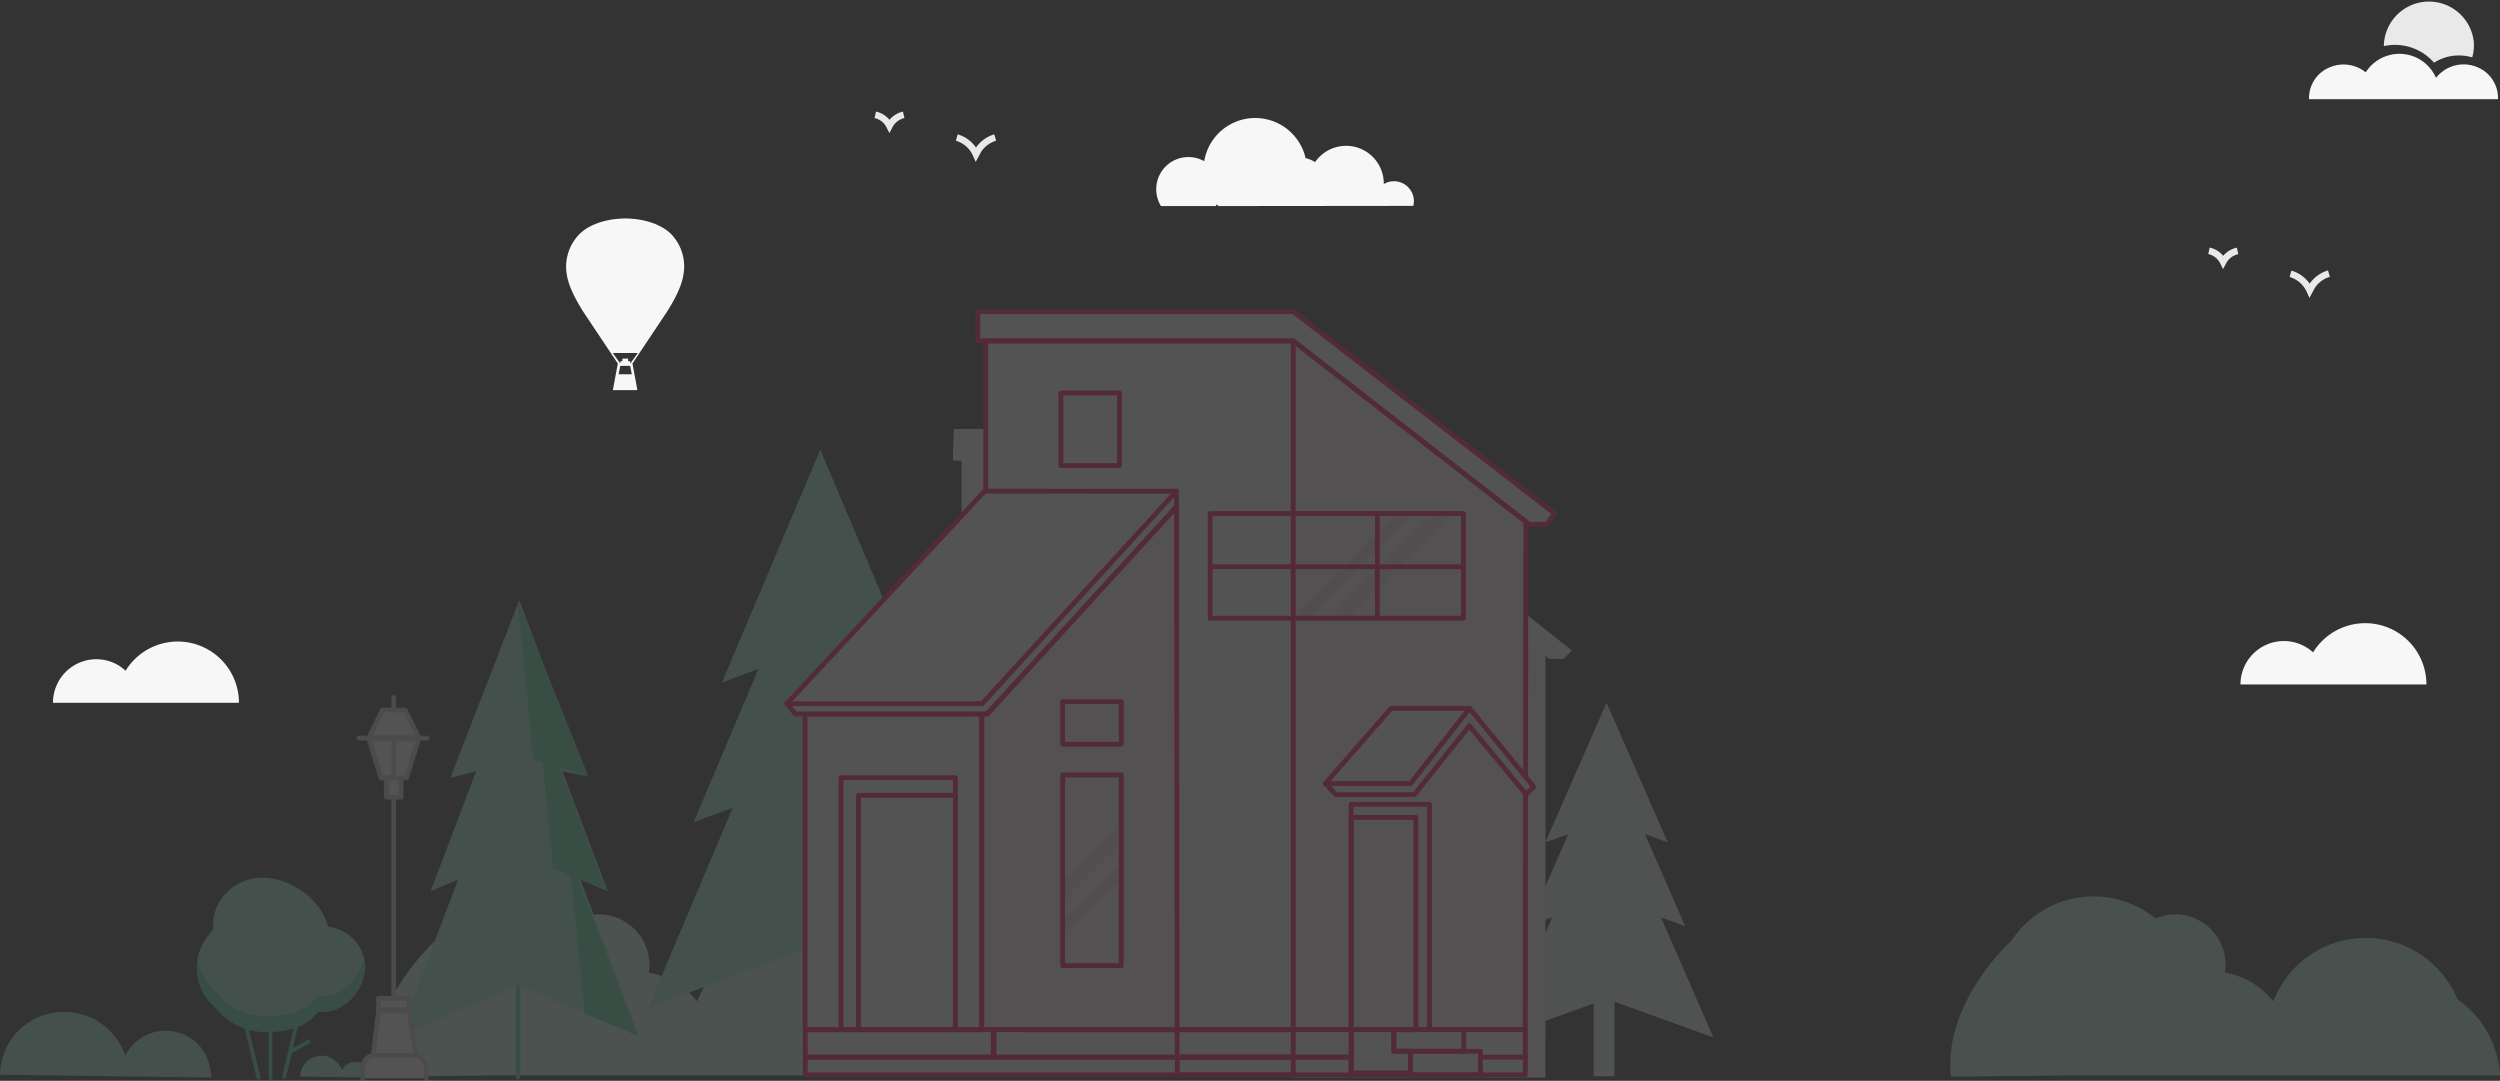 <svg id="Layer_1" data-name="Layer 1" xmlns="http://www.w3.org/2000/svg" viewBox="0 0 752.03 325.11"><rect x="0" y="0" width="752.03" height="325.11" fill="#333333" stroke="none"/><g opacity="0.16"><path d="M481.29,307.1V329h6.28V306.56l29.78,10.78-15.83-36.15,7.32,2.65-12.12-27.69,6.86,2.48-18.4-42-18.39,42,6.86-2.48-12.12,27.69,7.32-2.65L453,317.34Zm3.86-1.39,0,0,0,0Z" transform="translate(-1.91 -5.24)" fill="#e5faf1"/><polygon points="389.19 129.02 286.95 129.02 286.7 134.58 286.7 138.57 289.25 138.57 289.25 309.89 388.67 309.89 388.67 311.97 464.79 311.97 464.81 197.32 465.9 198.17 470.35 198.17 472.85 195.69 389.19 129.02" fill="#fff"/><line x1="92.92" y1="324.54" x2="127.92" y2="323.5" fill="#e9fbf3"/><path d="M151.34,328.74h128.5A29.74,29.74,0,0,0,267,305.84a29.81,29.81,0,0,0-55.37.61,23.82,23.82,0,0,0-14.56-8.63,15.34,15.34,0,0,0,.18-2.36,15.16,15.16,0,0,0-21.07-13.94,29.49,29.49,0,0,0-43.25,6.6s-20.63,18.39-18.3,41" transform="translate(-1.91 -5.24)" fill="#d2f7e6"/><path d="M625.44,328.74h128.5a29.77,29.77,0,0,0-12.81-22.9,29.81,29.81,0,0,0-55.37.61,23.82,23.82,0,0,0-14.56-8.63,15.34,15.34,0,0,0,.18-2.36,15.14,15.14,0,0,0-15.15-15.14,15,15,0,0,0-5.92,1.2,29.49,29.49,0,0,0-43.25,6.6s-20.63,18.39-18.3,41" transform="translate(-1.91 -5.24)" fill="#bcf2da"/><path d="M300.42,308.45,275,248.17l11.77,4.42-19.5-46.17,11,4.14-29.6-70.07-29.6,70.07,11-4.14-19.51,46.17,11.78-4.42-25.46,60.28,47.9-18v37.44h10.1V291.38Zm-51.8-19.4.06,0,0,0Z" transform="translate(-1.91 -5.24)" fill="#9eeeca"/><polygon points="464.89 324.16 388.84 324.16 388.84 139.15 464.89 197.69 464.89 324.16" fill="#fff2f6"/><polygon points="137.8 264.6 129.56 268.05 143.21 232.01 135.47 233.99 156.19 180.56 176.22 233.43 169.17 232.01 182.82 268.05 174.58 264.6 192.4 311.63 156.19 296.48 119.98 311.63 137.8 264.6" fill="#9eeeca"/><polygon points="155.72 180.56 176.96 233.41 160.46 228.56 155.72 180.56" fill="#53dfa0"/><polygon points="161.64 213.16 182.35 267.85 166.38 261.16 161.64 213.16" fill="#53dfa0"/><polygon points="171.14 256.95 191.85 311.63 175.88 304.95 171.14 256.95" fill="#53dfa0"/><path d="M92.22,329.1a6.44,6.44,0,0,1,12.54-1.91,4.53,4.53,0,0,1,8.19.2,8.08,8.08,0,0,1,.44,2Z" transform="translate(-1.91 -5.24)" fill="#9eeeca"/><path d="M1.91,328.54A19.11,19.11,0,0,1,21.2,309.63a19.26,19.26,0,0,1,18.38,13.16,13.62,13.62,0,0,1,24.62.59,24.82,24.82,0,0,1,1.31,6Z" transform="translate(-1.91 -5.24)" fill="#9eeeca"/><line x1="155.79" y1="296.94" x2="155.79" y2="324.01" fill="none" stroke="#53dfa0" stroke-linecap="round" stroke-linejoin="round" stroke-width="1.43"/><path d="M100.59,284c-1-4.73-6.13-11.87-15.44-14.21a11.86,11.86,0,0,0-1.18-.27h-.06a16,16,0,0,0-2.87-.27c-8.2,0-14.91,6.25-15,13.92v1.74l-1.17,1.36a15.58,15.58,0,0,0-3.62,7.83,15.91,15.91,0,0,0,5.57,9.77,19.22,19.22,0,0,0,15.2,7.23c6.44,0,12.13-1.46,15.52-6.08.41,0,.82.06,1.24.06,6.32,0,11.58-5.47,12.72-11.35A12.63,12.63,0,0,0,100.59,284Z" transform="translate(-1.91 -5.24)" fill="#9eeeca"/><path d="M111.77,296c0,6.69-5.79,13.68-13,13.68-.42,0-.83,0-1.24-.05-3.39,4.62-9.08,6.07-15.52,6.07a19.21,19.21,0,0,1-15.2-7.22,15.78,15.78,0,0,1-5.75-12.07,14.82,14.82,0,0,1,.18-2.32,15.91,15.91,0,0,0,5.57,9.77,19.22,19.22,0,0,0,15.2,7.23c6.44,0,12.13-1.46,15.52-6.08.41,0,.82.06,1.24.06,6.32,0,11.58-5.47,12.72-11.35A11.45,11.45,0,0,1,111.77,296Z" transform="translate(-1.91 -5.24)" fill="#53dfa0"/><line x1="81.36" y1="310.88" x2="81.38" y2="324.25" fill="none" stroke="#53dfa0" stroke-linecap="round" stroke-linejoin="round" stroke-width="1.18"/><line x1="74.24" y1="309.62" x2="77.78" y2="324.18" fill="none" stroke="#53dfa0" stroke-linecap="round" stroke-linejoin="round" stroke-width="1.18"/><line x1="88.95" y1="309.23" x2="85.48" y2="323.91" fill="none" stroke="#53dfa0" stroke-linecap="round" stroke-linejoin="round" stroke-width="1.18"/><line x1="92.85" y1="313.35" x2="87.6" y2="316.23" fill="none" stroke="#53dfa0" stroke-linecap="round" stroke-linejoin="round" stroke-width="1.18"/><polygon points="122.3 233.99 114.4 233.99 111.31 222.35 126 222.02 122.3 233.99" fill="#fff"/><rect x="116.59" y="233.99" width="3.71" height="5.83" fill="#fff"/><polygon points="118.45 233.99 114.6 233.99 111.31 222.03 118.45 222.03 118.45 233.99" fill="#fff"/><polygon points="126 222.02 110.85 222.02 115 213.59 121.85 213.59 126 222.02" fill="#fff"/><line x1="118.43" y1="239.83" x2="118.43" y2="300.33" fill="none" stroke="#cbcbcb" stroke-linecap="round" stroke-linejoin="round" stroke-width="1.43"/><rect x="116.19" y="233.99" width="4.46" height="5.83" fill="none" stroke="#cbcbcb" stroke-linecap="round" stroke-linejoin="round" stroke-width="1.43"/><polygon points="122.3 233.99 114.6 233.99 110.88 222.02 126.03 222.02 122.3 233.99" fill="none" stroke="#cbcbcb" stroke-linecap="round" stroke-linejoin="round" stroke-width="1.43"/><polygon points="126.03 222.02 110.88 222.02 115.03 213.59 121.87 213.59 126.03 222.02" fill="none" stroke="#cbcbcb" stroke-linecap="round" stroke-linejoin="round" stroke-width="1.43"/><line x1="107.94" y1="222.02" x2="128.46" y2="222.02" fill="none" stroke="#cbcbcb" stroke-linecap="round" stroke-linejoin="round" stroke-width="1.43"/><line x1="118.45" y1="209.83" x2="118.45" y2="213.59" fill="none" stroke="#cbcbcb" stroke-linecap="round" stroke-linejoin="round" stroke-width="1.43"/><line x1="118.45" y1="222.03" x2="118.45" y2="233.99" fill="none" stroke="#cbcbcb" stroke-linecap="round" stroke-linejoin="round" stroke-width="1.43"/><rect x="113.87" y="300.33" width="9.1" height="3.46" fill="#fff" stroke="#cbcbcb" stroke-linecap="round" stroke-linejoin="round" stroke-width="1.43"/><polygon points="122.98 304.04 113.87 304.04 112.26 317.53 125.1 317.53 122.98 304.04" fill="#fff" stroke="#cbcbcb" stroke-linecap="round" stroke-linejoin="round" stroke-width="1.43"/><path d="M111,329.63v-3.35a3.53,3.53,0,0,1,3.53-3.53h12.06a3.53,3.53,0,0,1,3.53,3.53v3.35" transform="translate(-1.91 -5.24)" fill="#fff" stroke="#cbcbcb" stroke-linecap="round" stroke-linejoin="round" stroke-width="1.43"/><polygon points="389.2 93.71 294.56 93.71 294.33 98.86 294.33 102.55 296.69 102.55 296.69 309.97 388.71 309.97 388.71 311.9 459.18 311.9 459.19 156.93 460.2 157.72 464.32 157.72 466.63 155.43 389.2 93.71" fill="#fff"/><polygon points="459.26 323.17 388.87 323.17 388.87 103.09 459.26 157.27 459.26 323.17" fill="#fff2f6"/><path d="M355.29,156.45l-.06-3.44-8.5,6.49,8.49-6.52H297.56l-59.47,63.92h57.67l0,0H238.09l2.57,3.09h2.89v96.47h57.11v8h54.65V156.44ZM300.54,218.3l.12-.09v.09Z" transform="translate(-1.91 -5.24)" fill="#fff"/><polygon points="295.71 323.17 353.88 323.17 353.88 152.82 295.71 215.31 295.71 323.17" fill="#fff2f6"/><rect x="241.81" y="309.75" width="216.6" height="13.58" fill="#fff"/><polygon points="295.02 211.67 237.59 211.67 296.08 147.77 353.51 147.77 295.02 211.67" fill="#fff"/><polygon points="423.86 235.7 399.26 234.81 418.05 213.09 440.65 213.09 423.86 235.7" fill="#fff"/><polygon points="393.98 185.82 425.47 154.32 420.2 154.32 388.71 185.82 393.98 185.82" fill="#ffd9e4"/><polygon points="405.19 185.82 436.69 154.32 431.42 154.32 399.93 185.82 405.19 185.82" fill="#ffd9e4"/><polygon points="319.16 266.2 319.16 271.47 336.5 254.13 336.5 248.86 319.16 266.2" fill="#ffd9e4"/><polygon points="319.16 277.42 319.16 279.49 322.36 279.49 336.5 265.35 336.5 260.08 319.16 277.42" fill="#ffd9e4"/><rect x="406.56" y="310.22" width="12.11" height="12.11" fill="#fff"/><rect x="414.22" y="316.54" width="9.31" height="6.79" fill="#fff"/><rect x="294.01" y="93.22" width="94.46" height="8.69" fill="#fff"/><polygon points="467.72 154.77 464.83 157.78 460.2 157.72 388.48 101.91 388.48 93.22 467.72 154.77" fill="#fff"/><rect x="244.09" y="220.08" width="53.14" height="94.91" transform="translate(539.41 529.83) rotate(-180)" fill="none" stroke="#ff004b" stroke-linecap="round" stroke-linejoin="round" stroke-width="1.46"/><polyline points="458.91 233.69 459 156.93 389.01 102.55 296.5 102.55 296.5 147.74" fill="none" stroke="#ff004b" stroke-linecap="round" stroke-linejoin="round" stroke-width="1.46"/><polyline points="389.01 309.71 458.83 309.71 458.9 238.99" fill="none" stroke="#ff004b" stroke-linecap="round" stroke-linejoin="round" stroke-width="1.46"/><polygon points="295.32 309.71 354.09 309.75 353.93 152.41 296.96 214.76 295.32 214.84 295.32 309.71" fill="none" stroke="#ff004b" stroke-linecap="round" stroke-linejoin="round" stroke-width="1.46"/><rect x="242.23" y="318.01" width="164.2" height="5.33" fill="none" stroke="#ff004b" stroke-linecap="round" stroke-linejoin="round" stroke-width="1.46"/><rect x="298.8" y="309.75" width="107.7" height="8.25" fill="none" stroke="#ff004b" stroke-linecap="round" stroke-linejoin="round" stroke-width="1.46"/><rect x="406.43" y="245.87" width="19.48" height="63.85" fill="none" stroke="#ff004b" stroke-linecap="round" stroke-linejoin="round" stroke-width="1.46"/><rect x="406.43" y="241.97" width="23.58" height="67.74" fill="none" stroke="#ff004b" stroke-linecap="round" stroke-linejoin="round" stroke-width="1.46"/><rect x="319.66" y="233.1" width="17.62" height="57.36" fill="none" stroke="#ff004b" stroke-linecap="round" stroke-linejoin="round" stroke-width="1.46"/><rect x="319.66" y="211.05" width="17.62" height="12.85" fill="none" stroke="#ff004b" stroke-linecap="round" stroke-linejoin="round" stroke-width="1.46"/><rect x="319.13" y="118.23" width="17.62" height="21.81" fill="none" stroke="#ff004b" stroke-linecap="round" stroke-linejoin="round" stroke-width="1.46"/><rect x="258.25" y="239.25" width="29.14" height="70.45" fill="none" stroke="#ff004b" stroke-linecap="round" stroke-linejoin="round" stroke-width="1.46"/><rect x="252.98" y="233.92" width="34.41" height="75.79" fill="none" stroke="#ff004b" stroke-linecap="round" stroke-linejoin="round" stroke-width="1.46"/><rect x="242.23" y="309.75" width="56.79" height="8.25" fill="none" stroke="#ff004b" stroke-linecap="round" stroke-linejoin="round" stroke-width="1.46"/><rect x="354.15" y="318.01" width="34.87" height="5.33" fill="none" stroke="#ff004b" stroke-linecap="round" stroke-linejoin="round" stroke-width="1.46"/><rect x="354.09" y="309.75" width="34.92" height="8.25" fill="none" stroke="#ff004b" stroke-linecap="round" stroke-linejoin="round" stroke-width="1.46"/><polygon points="296.96 214.76 353.93 152.41 353.86 147.77 296.18 147.75 236.71 211.67 239.28 214.78 296.96 214.76" fill="none" stroke="#ff004b" stroke-linecap="round" stroke-linejoin="round" stroke-width="1.46"/><polygon points="442.08 213.09 418.47 213.09 398.67 235.7 401.86 239.01 425.5 239.01 442 218.3 459.06 238.99 461.37 236.7 442.08 213.09" fill="none" stroke="#ff004b" stroke-linecap="round" stroke-linejoin="round" stroke-width="1.46"/><rect x="364.02" y="154.47" width="76.2" height="31.48" fill="none" stroke="#ff004b" stroke-linecap="round" stroke-linejoin="round" stroke-width="1.46"/><rect x="419.28" y="309.75" width="21.06" height="6.48" fill="none" stroke="#ff004b" stroke-linecap="round" stroke-linejoin="round" stroke-width="1.46"/><rect x="424.28" y="316.24" width="21.05" height="7.1" fill="none" stroke="#ff004b" stroke-linecap="round" stroke-linejoin="round" stroke-width="1.46"/><polygon points="406.47 322.76 424.28 322.76 424.28 316.21 419.28 316.21 419.28 309.71 406.52 309.71 406.47 322.76" fill="none" stroke="#ff004b" stroke-linecap="round" stroke-linejoin="round" stroke-width="1.46"/><line x1="389.01" y1="102.55" x2="389.01" y2="310.22" fill="none" stroke="#ff004b" stroke-linecap="round" stroke-linejoin="round" stroke-width="1.46"/><polyline points="398.67 235.7 424.28 235.7 442.08 213.09" fill="none" stroke="#ff004b" stroke-linecap="round" stroke-linejoin="round" stroke-width="1.46"/><polyline points="236.71 211.67 295.44 211.67 353.86 147.77" fill="none" stroke="#ff004b" stroke-linecap="round" stroke-linejoin="round" stroke-width="1.46"/><rect x="406.43" y="309.71" width="52.4" height="13.63" fill="none" stroke="#ff004b" stroke-linecap="round" stroke-linejoin="round" stroke-width="1.46"/><line x1="445.33" y1="318.01" x2="458.83" y2="318.01" fill="none" stroke="#ff004b" stroke-linecap="round" stroke-linejoin="round" stroke-width="1.46"/><line x1="364.02" y1="170.48" x2="440.22" y2="170.48" fill="none" stroke="#ff004b" stroke-linecap="round" stroke-linejoin="round" stroke-width="1.46"/><line x1="414.32" y1="154.47" x2="414.32" y2="185.61" fill="none" stroke="#ff004b" stroke-linecap="round" stroke-linejoin="round" stroke-width="1.46"/><polygon points="389.01 93.71 294.14 93.71 294.14 98.86 294.14 99.02 294.14 102.55 389.01 102.55 460.02 157.72 465.19 157.72 467.65 154.47 389.01 93.71" fill="none" stroke="#ff004b" stroke-linecap="round" stroke-linejoin="round" stroke-width="1.46"/></g><path d="M30.92,203.54A13,13,0,0,1,39.69,207a18.41,18.41,0,0,1,34.1,9.66H17.85A13.07,13.07,0,0,1,30.92,203.54Z" transform="translate(-1.91 -5.24)" fill="#f7f7f7"/><path d="M368.44,67.23c-.17-.17-.34-.34-.5-.52l-.3.52H351.15a9.68,9.68,0,0,1,13-13.5,15.55,15.55,0,0,1,30.49-.94A9.91,9.91,0,0,1,397.5,54a11.34,11.34,0,0,1,20.67,6.46v.14a5.94,5.94,0,0,1,3.05-.84,6,6,0,0,1,6,6,5.92,5.92,0,0,1-.17,1.41Z" transform="translate(-1.91 -5.24)" fill="#f7f7f7"/><path d="M203.82,75.68c-3.06-3.06-8.25-4.63-13.51-4.72h-.6c-5.25.09-10.44,1.66-13.51,4.72a14,14,0,0,0-3.77,12.26c.54,3.41,2.57,7.33,5,11.18l10.33,15.48-1.5,8,0,0c.19,0,7.2,0,7.39,0l0,0-1.49-8,10.32-15.48c2.45-3.85,4.47-7.77,5-11.18A14,14,0,0,0,203.82,75.68ZM190,117.83h-2l.5-2.55a13.71,13.71,0,0,0,1.48,0,13.93,13.93,0,0,0,1.49,0l.5,2.55Zm1.55-3.29-.1-.5h0v0h0c0-.09-.08-.16-.17-.16h-.42v-.65a.1.1,0,0,0-.1-.11h-1.51a.11.11,0,0,0-.11.11v.65h-.41a.18.18,0,0,0-.17.16h0v0h0l-.1.5-2.22-3.12h7.54Z" transform="translate(-1.91 -5.24)" fill="#f7f7f7" fill-rule="evenodd"/><path d="M301.28,46.62a9.11,9.11,0,0,0-5.1,3.79l-.68,1.26a9.07,9.07,0,0,0-5.78-5.05" transform="translate(-1.91 -5.24)" fill="none" stroke="#e9e9e9" stroke-miterlimit="10" stroke-width="2"/><path d="M273.75,39.78a6.4,6.4,0,0,0-4.28,3.31,6.29,6.29,0,0,0-4.27-3.31" transform="translate(-1.91 -5.24)" fill="none" stroke="#e9e9e9" stroke-miterlimit="10" stroke-width="2"/><path d="M702.48,87.55a9.15,9.15,0,0,0-5.11,3.8l-.67,1.25a9.15,9.15,0,0,0-5.78-5" transform="translate(-1.91 -5.24)" fill="none" stroke="#e9e9e9" stroke-miterlimit="10" stroke-width="2"/><path d="M675,80.71A6.46,6.46,0,0,0,670.66,84a6.26,6.26,0,0,0-4.27-3.31" transform="translate(-1.91 -5.24)" fill="none" stroke="#e9e9e9" stroke-miterlimit="10" stroke-width="2"/><path d="M753.34,35.06h0a10,10,0,0,0-5.92-9.48,10.56,10.56,0,0,0-12.73,3.08A12,12,0,0,0,713.55,27a10.61,10.61,0,0,0-11.06-1.41,10,10,0,0,0-6,9.49h56.8Z" transform="translate(-1.91 -5.24)" fill="#f7f7f7"/><path d="M722.34,18.74A15.57,15.57,0,0,1,734.1,24.1a13.9,13.9,0,0,1,11.48-1.59,13.51,13.51,0,0,0,.48-4.69A13.57,13.57,0,0,0,719,19.11h0A15.68,15.68,0,0,1,722.34,18.74Z" transform="translate(-1.91 -5.24)" fill="#e9e9e9"/><path d="M688.94,198.07a13,13,0,0,1,8.77,3.41,18.41,18.41,0,0,1,34.1,9.65H675.87A13.07,13.07,0,0,1,688.94,198.07Z" transform="translate(-1.91 -5.24)" fill="#f7f7f7"/></svg>